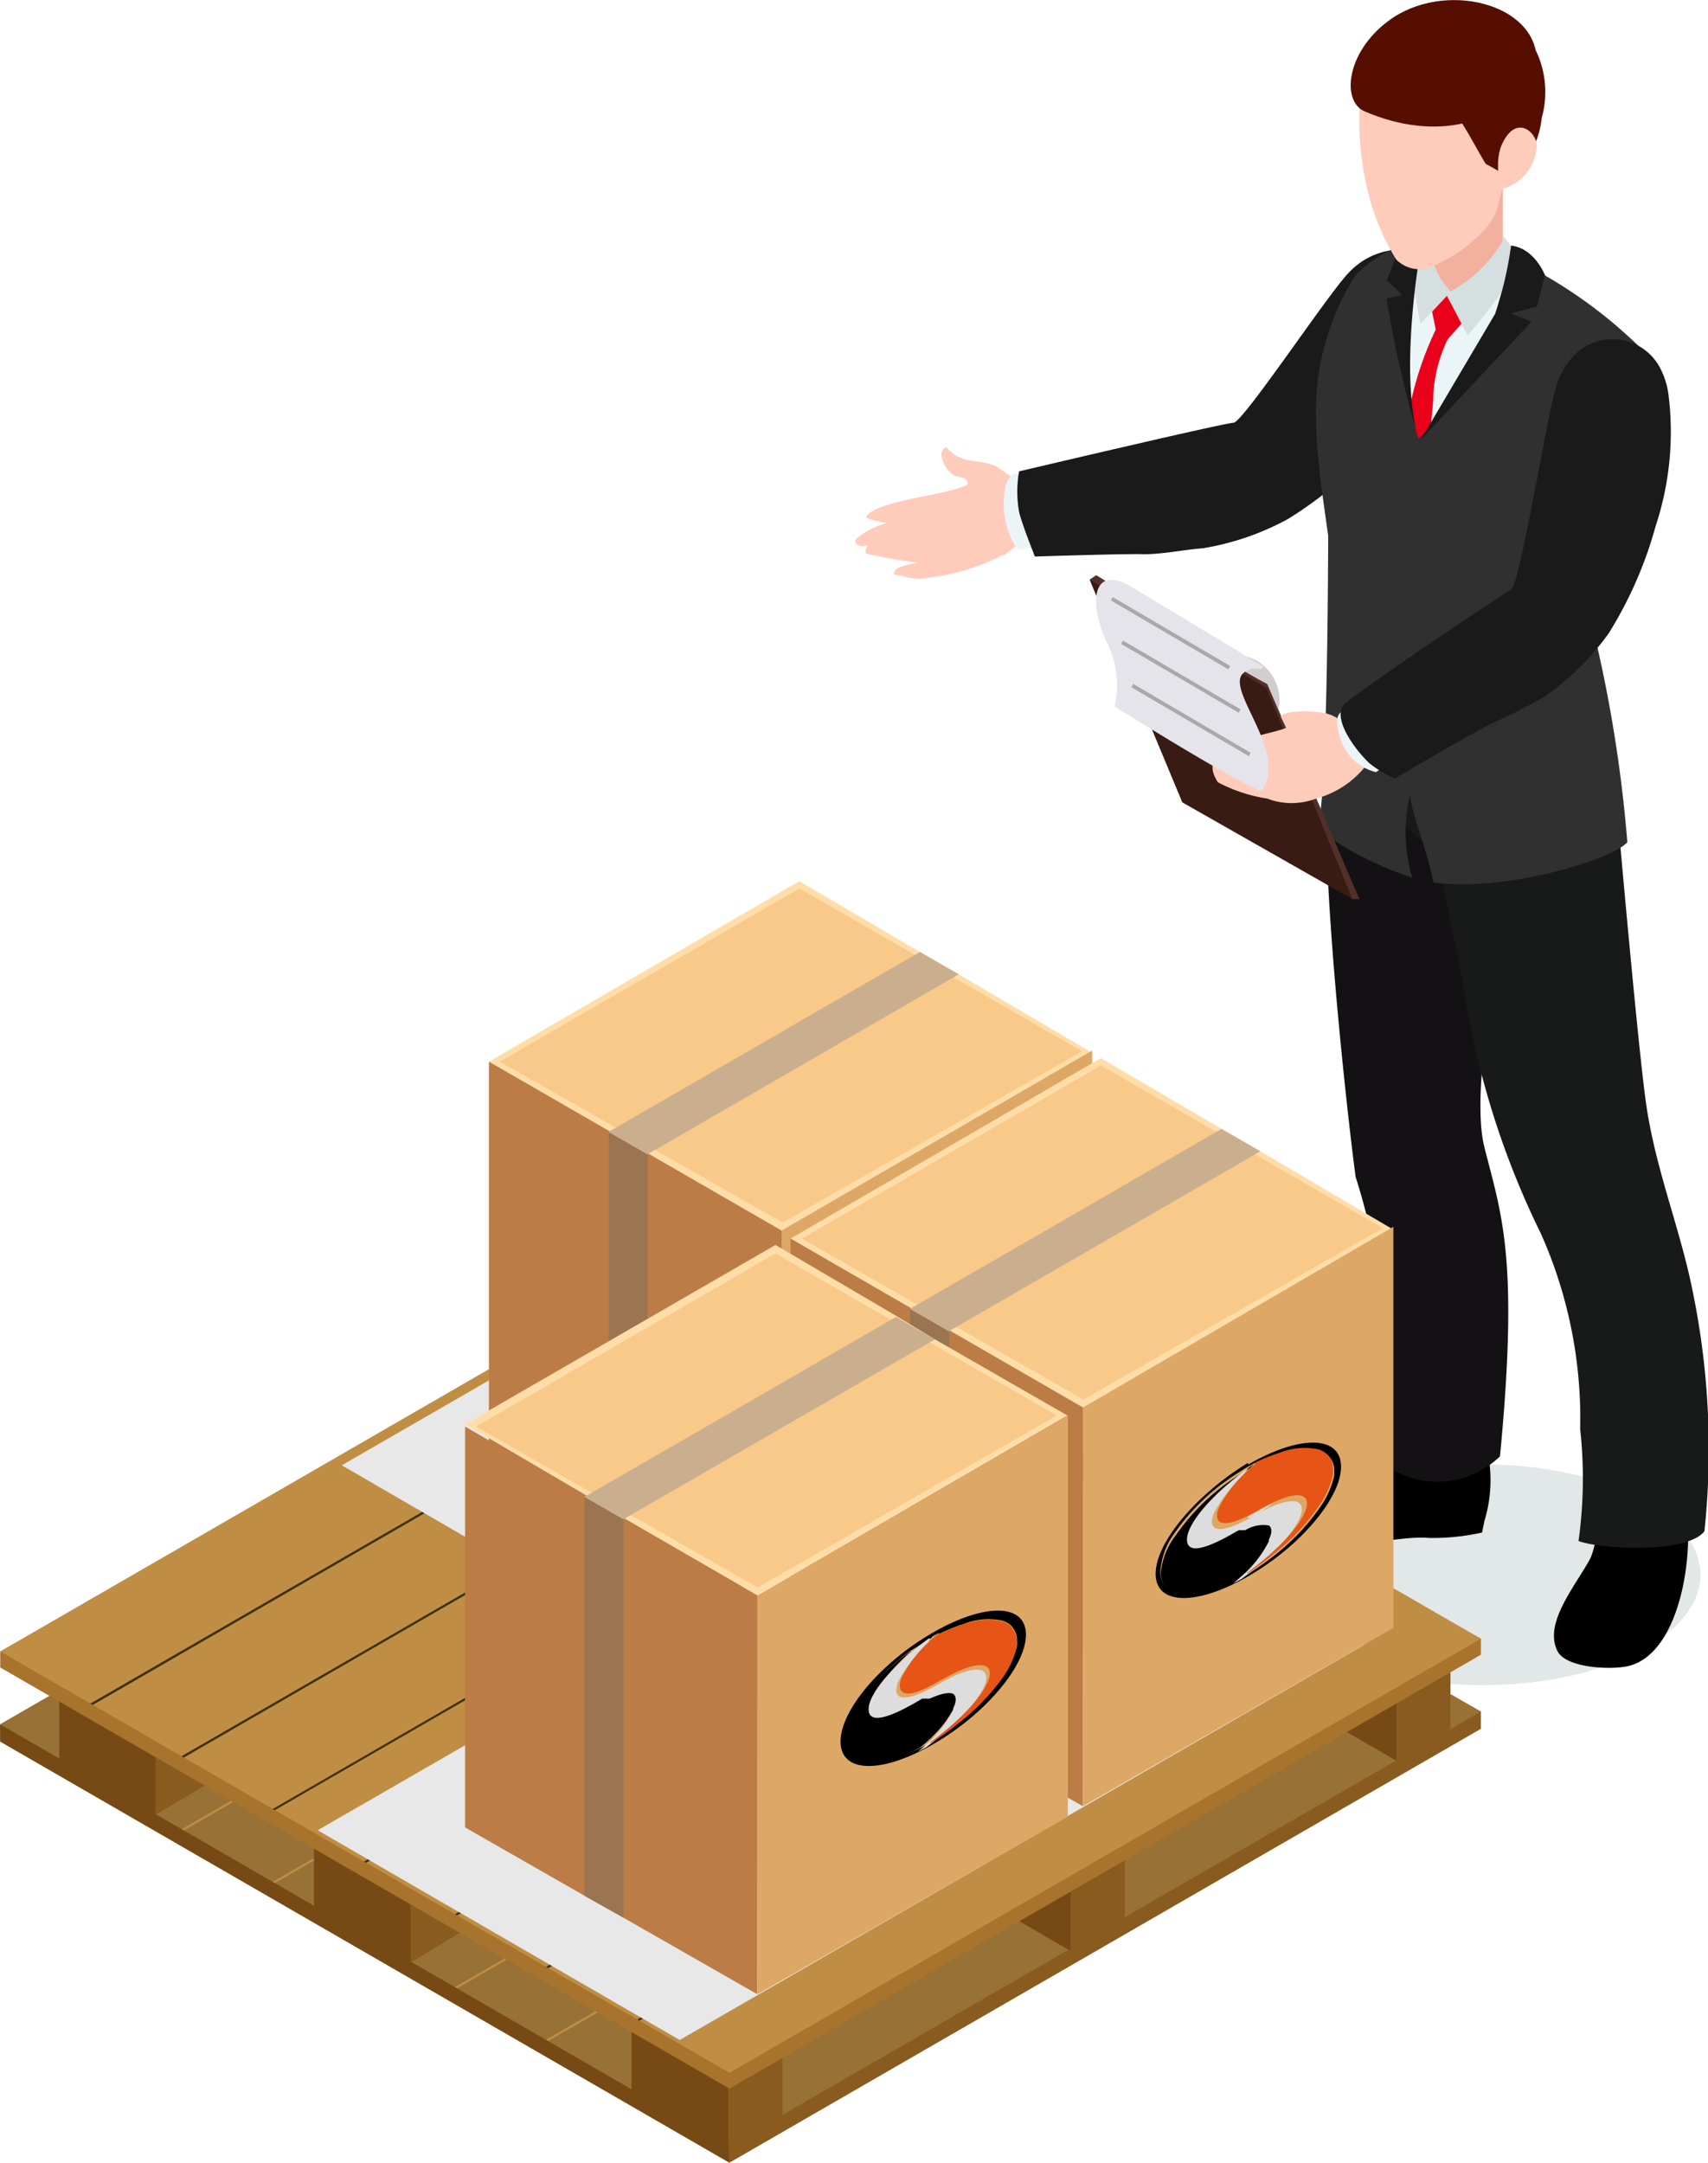 <svg xmlns="http://www.w3.org/2000/svg" viewBox="0 0 72.42 91.67"><g style="isolation:isolate"><g id="Calque_2" data-name="Calque 2"><g id="Calque_1-2" data-name="Calque 1"><path d="M53.64,66.75c0,2.58,4.13,4.68,9.23,4.68s9.23-2.1,9.23-4.68S68,62.07,62.87,62.07,53.64,64.17,53.64,66.75Z" style="fill:#e2e7e8;mix-blend-mode:multiply"></path><path d="M63.1,61.66a5.94,5.94,0,0,1-.16,2.81l-.1.49a9.68,9.68,0,0,1-2.23.23c-1-.08-1.89.21-3.52.23s-3.39,0-3.62-.8.26-1.82,2.78-2.17a4,4,0,0,0,3.25-2Z"></path><path d="M64.9,34.85C65,37.59,64,38.27,63.47,41c-.38,1.87-1,5.78-.53,7.63.72,2.86,1.47,4.67.66,13.1a3.81,3.81,0,0,1-5.31,0,24.63,24.63,0,0,0-.81-11.84C57.09,47,55.8,35.31,56.37,32.14s5.29,1.08,7.81,2.06Z" style="fill:#131113"></path><path d="M71.32,63.06c.67,2.07.09,7-2.28,7.56-.73.17-2.63.09-3-.63-.6-1.18.73-2.72,1.39-3.93a3.53,3.53,0,0,0,.15-2.25c-.1-1.08.86-.88,1.67-1Z"></path><path d="M57,27.58l11.48,5.76s.9,10.35,1.29,13.26,1.45,5.38,2,8.13a33.22,33.22,0,0,1,.5,10.17c-.66.92-4.25.81-5.34.42A19.13,19.13,0,0,0,67,60.58a19.24,19.24,0,0,0-1.67-8.3,35.57,35.57,0,0,1-3.15-9.72c-.22-1.44-.82-4.17-1.29-6.41A15.82,15.82,0,0,1,57.28,32C57.16,30.14,57,29,57,27.58Z" style="fill:#181a19"></path><path d="M36.35,22.8a3.19,3.19,0,0,1,1.26-.63c-.5-.09-.91-.19-.88-.28.46-.7,3.58-.91,4.31-1.36-.06-.4-.32-.19-.68-.45s-.66-1-.23-1.12c.67.79,1.42.44,2.17.84a8.5,8.5,0,0,0,1.13.71c.1,0,.21.2.32.18A1.3,1.3,0,0,1,45,21.2l0,.06a.93.93,0,0,1,.08.44c-.09.94-.78.89-1.39,1.09a5.48,5.48,0,0,0-1.12.75l-.08,0a9.2,9.2,0,0,1-3,.93,2.16,2.16,0,0,1-1,0,5.79,5.79,0,0,0-.6-.12c0-.38.71-.41,1-.5h0l-.46-.07c-.18,0-1.4-.23-1.71-.32-.06-.06,0-.2.06-.33h-.1C36.4,23.2,36.12,23,36.35,22.8Z" style="fill:#ffccbc"></path><path d="M44.16,19.84c-1.21.42-1.22,0-1.51.7a3.53,3.53,0,0,0,.5,2.76L45.29,23S45.36,19.41,44.16,19.84Z" style="fill:#ebf5f7"></path><path d="M61.31,14.06a12.47,12.47,0,0,1-2.92,4.74A16.68,16.68,0,0,1,54.61,22,11.37,11.37,0,0,1,51,23.24c-.82.06-1.77.27-2.59.25s-4.53.1-4.53.1-.57-1.43-.67-1.89a4.88,4.88,0,0,1,0-1.72s8.69-2.05,9.09-2.06,3.93-5.34,4.85-6.32a3.09,3.09,0,0,1,1.61-.95A2.29,2.29,0,0,1,61.51,13,3.46,3.46,0,0,1,61.31,14.06Z" style="fill:#1a1a1a"></path><path d="M67.33,30.81c.2,1.76-2.43,2.51-4.4,2.63-2.49.14-6.34-1.53-6.1-4.08a25.24,25.24,0,0,0-.23-4.25c-.17-2.14-.77-5.05-.8-7.19a10.86,10.86,0,0,1,1.67-6.25,5.21,5.21,0,0,1,3.18-1.55,4.42,4.42,0,0,1,2.07.23,20,20,0,0,1,7.18,4.74S66.68,28.07,67.33,30.81Z" style="fill:#303030"></path><path d="M63.72,6.28l0,4.73a1.52,1.52,0,1,1-3,0,1.41,1.41,0,0,1,0-.21l.64-4.69a1.18,1.18,0,0,1,1.33-1A1.2,1.2,0,0,1,63.72,6.28Z" style="fill:#f2b09e"></path><polygon points="63.84 11.81 62.92 15.04 60.32 18.4 59.57 16.2 59.85 11.81 61.47 12.54 63.84 11.81" style="fill:#ebf5f7"></polygon><path d="M63.71,10.23a5.84,5.84,0,0,1-2.2,2.12,3.13,3.13,0,0,1-.79-1.41l-.87.35a23.32,23.32,0,0,0,.38,2.43l1.12-1.18.88,1.68a29.27,29.27,0,0,0,2.3-3.08A9.83,9.83,0,0,0,63.74,10Z" style="fill:#d5dfe0"></path><polygon points="60.72 13.21 60.98 14.45 61.32 14.45 61.97 13.72 61.35 12.54 60.72 13.21" style="fill:#e9001a"></polygon><path d="M60.11,18.5a5.65,5.65,0,0,1-.3-1.4h0A13.91,13.91,0,0,1,61,13.72c.47-1.11.49.45.49.45a6.13,6.13,0,0,0-.72,2.64c0,.35-.07.78-.1,1.25h0a5.41,5.41,0,0,1-.53.54S60.12,18.53,60.11,18.5Z" style="fill:#e9001a"></path><path d="M56.32,20.53h1.31l1.94,6.09,8.13.68A58.35,58.35,0,0,1,69,35.7c-.59.69-5,2.11-8.22,1.71-.29-1.45-.85-2.69-1-3.7a6.81,6.81,0,0,0,.1,3.49c-.39-.1-3.14-1.13-4-2.2C56.35,33.57,56.32,20.53,56.32,20.53Z" style="fill:#303030"></path><polygon points="61.03 17.95 60.11 18.91 59.76 16.42 58.79 17.53 58.79 25.37 60.11 26.01 62.92 22.07 61.03 17.95" style="fill:#303030"></polygon><path d="M64.07,10.41c1,.11,1.44,1.26,1.44,1.26L65.16,13l-1.09.28.86.36-4.69,5,3.15-5.33A15.57,15.57,0,0,0,64.07,10.41Z" style="fill:#1a1a1a"></path><path d="M60.11,11.39s-.76,4.78.06,7.26a46.2,46.2,0,0,1-1.38-6l.66-.14a8.91,8.91,0,0,0-.66-.63,8.5,8.5,0,0,0,.52-1.5h1.17Z" style="fill:#1a1a1a"></path><path d="M63.83,7.8c-.31.35-.16,1.12-.83,1.88a6.34,6.34,0,0,1-2.09,1.53A1.39,1.39,0,0,1,59.2,11a9.9,9.9,0,0,1-1.1-2.49,12.81,12.81,0,0,1-.31-5.42C58.67.84,60.12.35,62.73.67,65.71,1,66.3,5,63.83,7.8Z" style="fill:#ffccbc"></path><path d="M61.73,4.86c.47.61.84,1.4,1.27,2.09.52.27,1,.59,1,.59A3.78,3.78,0,0,0,65.37,5a4.06,4.06,0,0,0-.25-2.86Z" style="fill:#560e00"></path><path d="M57.86,4.72c2.94,1.27,6.08.72,7.3-2.14,0-2.45-3.94-3.43-6.27-1.71C57.07,2.21,56.87,4.29,57.86,4.72Z" style="fill:#560e00"></path><path d="M63.64,6.22c.59-1.43,1.49-.65,1.52-.07A2,2,0,0,1,63.73,8c-.09,0-.23-.66-.21-.91A2.41,2.41,0,0,1,63.64,6.22Z" style="fill:#ffccbc"></path><polygon points="46.2 24.57 46.48 24.38 53.66 28.81 57.64 38.11 57.34 38.11 46.2 24.57" style="fill:#513029"></polygon><polygon points="53.7 29.16 57.34 38.11 50.13 34.01 46.2 24.57 53.7 29.16" style="fill:#381b13"></polygon><path d="M51.75,27.83a1.94,1.94,0,0,1,2.46,2.26L53.74,29C53.05,28.64,52,28,51.75,27.83Z" style="fill:#d1cdcf"></path><path d="M51.64,33.16a6.67,6.67,0,0,0,2.09.69,2.9,2.9,0,0,0,2.07,0,4,4,0,0,0,2.12-1.4l-1.09-1.92a1.68,1.68,0,0,0-.75-.32c-.33-.07-1.5-.13-1.78.14.08.21.2.4.24.5-.44.18-1,.25-1.44.43C52.17,31.62,50.88,32,51.64,33.16Z" style="fill:#ffccbc"></path><path d="M48,24.89l5.6,3.38-.16.11a.73.73,0,0,0-.73.16c-.78.71,2,3.42.76,5-1.54-.65-6.21-3.6-6.21-3.6a4,4,0,0,0-.36-2.77C46.15,25.53,46.31,23.87,48,24.89Z" style="fill:#e4e4ea"></path><polygon points="52.08 28.37 52.16 28.23 47.18 25.31 47.1 25.45 52.08 28.37" style="fill:#aaa9a9"></polygon><polygon points="52.52 30.21 52.6 30.07 47.61 27.15 47.53 27.29 52.52 30.21" style="fill:#aaa9a9"></polygon><polygon points="52.95 32.05 53.03 31.91 48.05 28.99 47.97 29.13 52.95 32.05" style="fill:#aaa9a9"></polygon><path d="M57.79,29.45c-.89.91-1.29.5-1,1.72a2.13,2.13,0,0,0,1.55,1.56l1.78-1.21S58.69,28.55,57.79,29.45Z" style="fill:#ebf5f7"></path><path d="M70.75,16.77a12.71,12.71,0,0,1-.55,5.53,17.19,17.19,0,0,1-2,4.56,11.37,11.37,0,0,1-2.7,2.66c-.71.41-1.44.78-2.19,1.12S59.14,33,59.14,33a5,5,0,0,1-1.08-.65c-.65-.62-1.66-2-1-2.56,1.05-.84,6.62-4.6,7-4.78s1.52-7.33,1.92-8.61a3.11,3.11,0,0,1,1-1.55,2.28,2.28,0,0,1,3.47.87A3.4,3.4,0,0,1,70.75,16.77Z" style="fill:#1a1a1a"></path><polygon points="62.79 73.28 30.93 91.67 0.01 73.82 0.01 73.1 31.86 55.42 62.79 72.55 62.79 73.28" style="fill:#895b1f"></polygon><polygon points="62.79 72.55 30.92 90.95 29.55 90.17 27.26 88.84 23.15 86.46 18.62 83.84 16.34 82.53 12.22 80.15 7.82 77.6 5.52 76.27 1.42 73.91 0 73.09 1.42 72.27 5.52 69.91 7.82 68.58 31.87 54.7 62.79 72.55" style="fill:#987136"></polygon><polygon points="35.78 56.96 3.93 75.36 3.83 75.3 35.69 56.91 35.78 56.96" style="fill:#bf8e44"></polygon><polygon points="39.65 59.2 7.79 77.59 7.7 77.54 39.56 59.14 39.65 59.2" style="fill:#bf8e44"></polygon><polygon points="43.51 61.43 11.65 79.82 11.56 79.77 43.42 61.37 43.51 61.43" style="fill:#bf8e44"></polygon><polygon points="47.38 63.66 15.52 82.05 15.43 82 47.28 63.6 47.38 63.66" style="fill:#bf8e44"></polygon><polygon points="51.24 65.89 19.38 84.28 19.29 84.23 51.15 65.83 51.24 65.89" style="fill:#bf8e44"></polygon><polygon points="55.1 68.12 23.25 86.51 23.15 86.46 55.01 68.07 55.1 68.12" style="fill:#bf8e44"></polygon><polygon points="58.97 70.35 27.11 88.75 27.02 88.69 58.88 70.3 58.97 70.35" style="fill:#bf8e44"></polygon><path d="M6.6,68.65v8.27L2.51,74.55V70.81C3.84,70,5.23,69.35,6.6,68.65Z" style="fill:#774a15"></path><polygon points="8.91 68.59 8.91 75.55 6.6 76.92 6.6 68.59 8.91 68.59" style="fill:#895b1f"></polygon><polygon points="17.42 74.99 17.42 83.18 13.31 80.8 13.31 74.99 17.42 74.99" style="fill:#774a15"></polygon><polygon points="19.71 74.99 19.71 81.8 17.42 83.18 17.42 74.99 19.71 74.99" style="fill:#895b1f"></polygon><polygon points="45.4 74.62 45.4 82.7 41.29 80.32 41.29 74.62 45.4 74.62" style="fill:#774a15"></polygon><polygon points="47.69 74.62 47.69 81.34 45.4 82.7 45.4 74.62 47.69 74.62" style="fill:#895b1f"></polygon><polygon points="30.89 83.04 30.89 91.12 26.78 88.74 26.78 83.04 30.89 83.04" style="fill:#774a15"></polygon><polygon points="33.18 83.04 33.18 89.76 30.89 91.12 30.89 83.04 33.18 83.04" style="fill:#895b1f"></polygon><polygon points="55.1 69.89 55.1 72.26 59.22 74.64 59.22 69.89 55.1 69.89" style="fill:#774a15"></polygon><polygon points="59.22 69.89 59.22 74.64 61.5 73.28 61.5 69.89 59.22 69.89" style="fill:#895b1f"></polygon><polygon points="62.79 70.14 30.93 88.53 0.01 70.68 0.01 70 31.86 52.29 62.79 69.46 62.79 70.14" style="fill:#a8732c"></polygon><polygon points="62.79 69.46 30.93 87.86 0.01 70 31.86 51.61 62.79 69.46" style="fill:#bf8e44"></polygon><polygon points="35.78 53.87 3.93 72.27 3.83 72.21 35.69 53.82 35.78 53.87" style="fill:#3d310e"></polygon><polygon points="39.65 56.1 7.79 74.5 7.7 74.44 39.56 56.05 39.65 56.1" style="fill:#3d310e"></polygon><polygon points="43.51 58.34 11.65 76.73 11.56 76.68 43.42 58.28 43.51 58.34" style="fill:#3d310e"></polygon><polygon points="47.38 60.56 15.52 78.96 15.43 78.91 47.28 60.51 47.38 60.56" style="fill:#3d310e"></polygon><polygon points="51.24 62.8 19.38 81.19 19.29 81.14 51.15 62.74 51.24 62.8" style="fill:#3d310e"></polygon><polygon points="55.1 65.03 23.25 83.42 23.15 83.37 55.01 64.97 55.1 65.03" style="fill:#3d310e"></polygon><polygon points="58.97 67.26 27.11 85.65 27.02 85.6 58.88 67.2 58.97 67.26" style="fill:#3d310e"></polygon><polygon points="30.93 91.67 30.89 90.94 0 73.09 0.01 73.82 30.93 91.67" style="fill:#774a15"></polygon><g style="mix-blend-mode:multiply"><polygon points="14.49 62.11 29.84 71 45.06 62.22 29.7 53.34 14.49 62.11" style="fill:#e8e8e8"></polygon></g><path d="M40.65,41.3,39,40.35l-5.11-3L20.73,45l5.12,3,1.65.95,5.64,3.26,13.14-7.6h0Z" style="fill:#ffdda8"></path><path d="M33.9,37.66,21.19,45l12,6.82,12.69-7.26Z" style="fill:#f9c98a"></path><polygon points="33.14 52.16 33.13 69.06 27.46 65.82 25.81 64.88 20.73 61.98 20.73 45 33.14 52.16" style="fill:#bc7c46"></polygon><path d="M33.14,52.16l0,16.9,13.17-7.53v-17Z" style="fill:#dda866"></path><polygon points="27.46 48.92 27.46 65.82 25.81 64.88 25.81 47.98 27.46 48.92" style="fill:#9b7451"></polygon><polygon points="40.65 41.3 36.05 43.96 34.41 44.91 27.5 48.9 27.45 48.93 25.8 47.98 25.85 47.95 32.76 43.96 34.41 43 39.01 40.35 40.65 41.3" style="fill:#caaf8f"></polygon><g style="mix-blend-mode:multiply"><polygon points="27.27 69.61 42.63 78.5 57.84 69.72 42.48 60.84 27.27 69.61" style="fill:#e8e8e8"></polygon></g><path d="M53.44,48.8l-1.65-.95-5.11-3L33.52,52.5l5.11,3,1.65.95,5.64,3.26,13.14-7.6h0Z" style="fill:#ffdda8"></path><path d="M46.68,45.16,34,52.5l11.94,6.82,12.69-7.26Z" style="fill:#f9c98a"></path><polygon points="45.92 59.66 45.91 76.56 40.24 73.32 38.59 72.38 33.52 69.49 33.52 52.5 45.92 59.66" style="fill:#bc7c46"></polygon><path d="M45.92,59.66v16.9L59.08,69v-17Z" style="fill:#dda866"></path><polygon points="40.24 56.42 40.24 73.32 38.59 72.38 38.59 55.48 40.24 56.42" style="fill:#9b7451"></polygon><polygon points="53.44 48.8 48.84 51.46 47.19 52.41 40.28 56.4 40.23 56.43 38.58 55.48 38.63 55.45 45.55 51.46 47.19 50.51 51.79 47.85 53.44 48.8" style="fill:#caaf8f"></polygon><g style="mix-blend-mode:multiply"><polygon points="13.47 77.58 28.82 86.47 44.04 77.7 28.68 68.81 13.47 77.58" style="fill:#e8e8e8"></polygon></g><path d="M39.64,56.77l-1.65-1-5.11-3-13.16,7.6,5.11,3,1.65,1,5.64,3.26L45.26,60h0Z" style="fill:#ffdda8"></path><path d="M32.88,53.13l-12.7,7.34,11.94,6.82L44.81,60Z" style="fill:#f9c98a"></path><polygon points="32.12 67.63 32.11 84.53 26.44 81.29 24.79 80.36 19.72 77.46 19.72 60.47 32.12 67.63" style="fill:#bc7c46"></polygon><path d="M32.12,67.63v16.9L45.28,77V60Z" style="fill:#dda866"></path><polygon points="26.44 64.39 26.44 81.29 24.79 80.36 24.79 63.45 26.44 64.39" style="fill:#9b7451"></polygon><polygon points="39.64 56.77 35.04 59.43 33.39 60.38 26.48 64.37 26.43 64.4 24.78 63.45 24.83 63.42 31.75 59.43 33.39 58.48 37.99 55.82 39.64 56.77" style="fill:#caaf8f"></polygon><g style="isolation:isolate"><path d="M54,65.1a4.87,4.87,0,0,1-1,1.34h0a4.85,4.85,0,0,0,1-1.34m0-.67c.13.1.13.32,0,.6.12-.28.12-.5,0-.6m0,0,0,0,0,0m0,0h0m-1,.21h0m-.11.06,0,0,0,0m-.12.06.06,0-.06,0m-.13.07.08,0-.08,0m4-2.47a2,2,0,0,1,0,.23,1.8,1.8,0,0,0,0-.22h0m-3.7,2c.17-.08.35-.17.56-.29L54,63.7c-.2.1-.43.21-.67.36l-.42.22m-2.52.91c0,.5.65.53,2.07-.3l.13-.07-.13.07c-1.42.83-2.09.8-2.07.3" style="fill:#ddd"></path><path d="M53,66.44h0c-.15.15-.32.3-.5.45l.51-.45m.21-4.36,0,0a7.45,7.45,0,0,1,1.08-.44,2.85,2.85,0,0,1,1.63-.15.89.89,0,0,1,.36.19.82.82,0,0,1,.28.66h0a1.8,1.8,0,0,1,0,.22,3.74,3.74,0,0,1-.62,1.36,9.37,9.37,0,0,1-1.9,2,11.19,11.19,0,0,1-1.11.78h0l-.05,0,0,0h0l-.35.19a7.22,7.22,0,0,1-1.08.44,2.9,2.9,0,0,1-1.62.15.89.89,0,0,1-.36-.19.82.82,0,0,1-.28-.67A3.06,3.06,0,0,1,49.79,65a9.3,9.3,0,0,1,1.89-2,11.88,11.88,0,0,1,1.25-.84h0l.26-.15m-.28,0C50.72,63.35,49,65.38,49,66.71s1.73,1.37,3.93.1,3.93-3.31,3.93-4.64-1.74-1.36-3.94-.09"></path><path d="M53,62.23h0a11.88,11.88,0,0,0-1.25.84,9.3,9.3,0,0,0-1.89,2,3.06,3.06,0,0,0-.64,1.59.82.82,0,0,0,.28.67.89.89,0,0,0,.36.19,2.9,2.9,0,0,0,1.62-.15,7.22,7.22,0,0,0,1.08-.44c.18-.15.35-.3.5-.45a4.87,4.87,0,0,0,1-1.34l0-.07c.11-.28.11-.5,0-.6h0l0,0h0a1.46,1.46,0,0,0-1,.2h0l-.07,0,0,0-.06,0-.06,0,0,0-.08,0,0,0-.13.07c-1.42.83-2.09.8-2.07.3s.92-1.74,2.59-3"></path><path d="M52.93,66.65l-.06,0,.05,0h0m0-4.42c-1.67,1.22-2.57,2.39-2.59,3s.65.53,2.07-.3l.13-.07,0,0,.08,0,0,0,.06,0,.06,0,0,0,.07,0h0a1.46,1.46,0,0,1,1-.2h0l0,0h0c.14.1.14.32,0,.6l0,.07a4.85,4.85,0,0,1-1,1.34l-.51.45.35-.19c2.89-2.12,3.42-4.06,1.13-3l-.53.29c-.21.12-.39.21-.56.29-1.15.57-1.48.27-1.21-.37a5.53,5.53,0,0,1,1.54-1.83l-.26.15" style="fill:#ddd"></path><path d="M53.23,62.06l0,0a5.53,5.53,0,0,0-1.54,1.83c-.27.64.06.94,1.21.37l.42-.22c.24-.15.47-.26.67-.36,2.29-1.06,1.76.88-1.13,3h0l0,0,.06,0A11.19,11.19,0,0,0,54,65.87a9.37,9.37,0,0,0,1.9-2,3.74,3.74,0,0,0,.62-1.36,2,2,0,0,0,0-.23h0a.82.82,0,0,0-.28-.66.89.89,0,0,0-.36-.19,2.85,2.85,0,0,0-1.63.15,7.45,7.45,0,0,0-1.08.44" style="fill:#e65515"></path></g><g style="isolation:isolate"><path d="M40.58,72.3a4.87,4.87,0,0,1-1,1.34h0a5,5,0,0,0,1-1.34m0-.67c.13.1.13.32,0,.6.12-.28.11-.5,0-.6m0,0,0,0,0,0m0,0h0m-1,.21h0m-.11.06,0,0,0,0m-.12.06.06,0-.06,0m-.13.07.08,0-.08,0m4-2.47a2,2,0,0,1,0,.23,1.8,1.8,0,0,0,0-.22h0m-3.7,2c.16-.08.35-.17.56-.3l.53-.28c-.2.1-.43.21-.67.35s-.29.17-.42.23m-2.52.91c0,.5.64.53,2.07-.3L39.1,72l-.12.07c-1.43.83-2.09.8-2.07.3" style="fill:#ddd"></path><path d="M39.55,73.64h0a5.41,5.41,0,0,1-.5.44c.18-.14.35-.29.51-.44m.21-4.36,0,0a7.45,7.45,0,0,1,1.08-.44,2.85,2.85,0,0,1,1.63-.15.89.89,0,0,1,.35.18.86.86,0,0,1,.29.67h0a1.8,1.8,0,0,1,0,.22,3.74,3.74,0,0,1-.62,1.36,9.35,9.35,0,0,1-1.9,1.94,9.86,9.86,0,0,1-1.11.79h0l0,0,0,0h0l-.35.18a7.14,7.14,0,0,1-1.08.45,2.9,2.9,0,0,1-1.62.15.89.89,0,0,1-.36-.19.82.82,0,0,1-.28-.67,3.06,3.06,0,0,1,.64-1.59,9.3,9.3,0,0,1,1.89-2,11.88,11.88,0,0,1,1.25-.84l0,0,.26-.14m-.28,0c-2.21,1.27-3.93,3.3-3.92,4.63s1.73,1.37,3.93.1,3.93-3.31,3.93-4.64-1.74-1.36-3.94-.09"></path><path d="M39.5,69.42l0,0a11.88,11.88,0,0,0-1.25.84,9.3,9.3,0,0,0-1.89,2,3.06,3.06,0,0,0-.64,1.59.82.82,0,0,0,.28.67.89.89,0,0,0,.36.19A2.9,2.9,0,0,0,38,74.53,7.14,7.14,0,0,0,39,74.08a5.41,5.41,0,0,0,.5-.44,4.87,4.87,0,0,0,1-1.34l0-.07c.11-.28.11-.5,0-.6h0l0,0h0c-.17-.08-.5,0-1,.2h0l-.07,0,0,0-.06,0-.06,0-.05,0-.08,0,0,0-.12.07c-1.43.83-2.09.8-2.07.3s.92-1.74,2.59-3"></path><path d="M39.48,73.85l-.06,0,0,0h0m0-4.43c-1.67,1.23-2.57,2.4-2.59,3s.64.53,2.07-.3L39.1,72l0,0,.08,0,.05,0,.06,0,.06,0,0,0,.07,0h0c.49-.22.82-.28,1-.2h0l0,0h0c.13.1.14.32,0,.6l0,.07a5,5,0,0,1-1,1.34c-.16.15-.33.3-.51.44l.35-.18c2.89-2.12,3.42-4.06,1.13-3l-.53.28c-.21.13-.4.22-.56.3-1.15.57-1.48.27-1.21-.38a5.51,5.51,0,0,1,1.54-1.82l-.26.14" style="fill:#ddd"></path><path d="M39.78,69.26l0,0a5.51,5.51,0,0,0-1.54,1.82c-.27.65.06,1,1.21.38.13-.06.26-.14.42-.23s.47-.25.67-.35c2.29-1.06,1.76.88-1.13,3h0l0,0,.06,0a9.86,9.86,0,0,0,1.11-.79,9.35,9.35,0,0,0,1.9-1.94,3.74,3.74,0,0,0,.62-1.36,2,2,0,0,0,0-.23h0a.86.86,0,0,0-.29-.67.89.89,0,0,0-.35-.18,2.85,2.85,0,0,0-1.63.15,7.45,7.45,0,0,0-1.08.44" style="fill:#e65515"></path></g></g></g></g></svg>